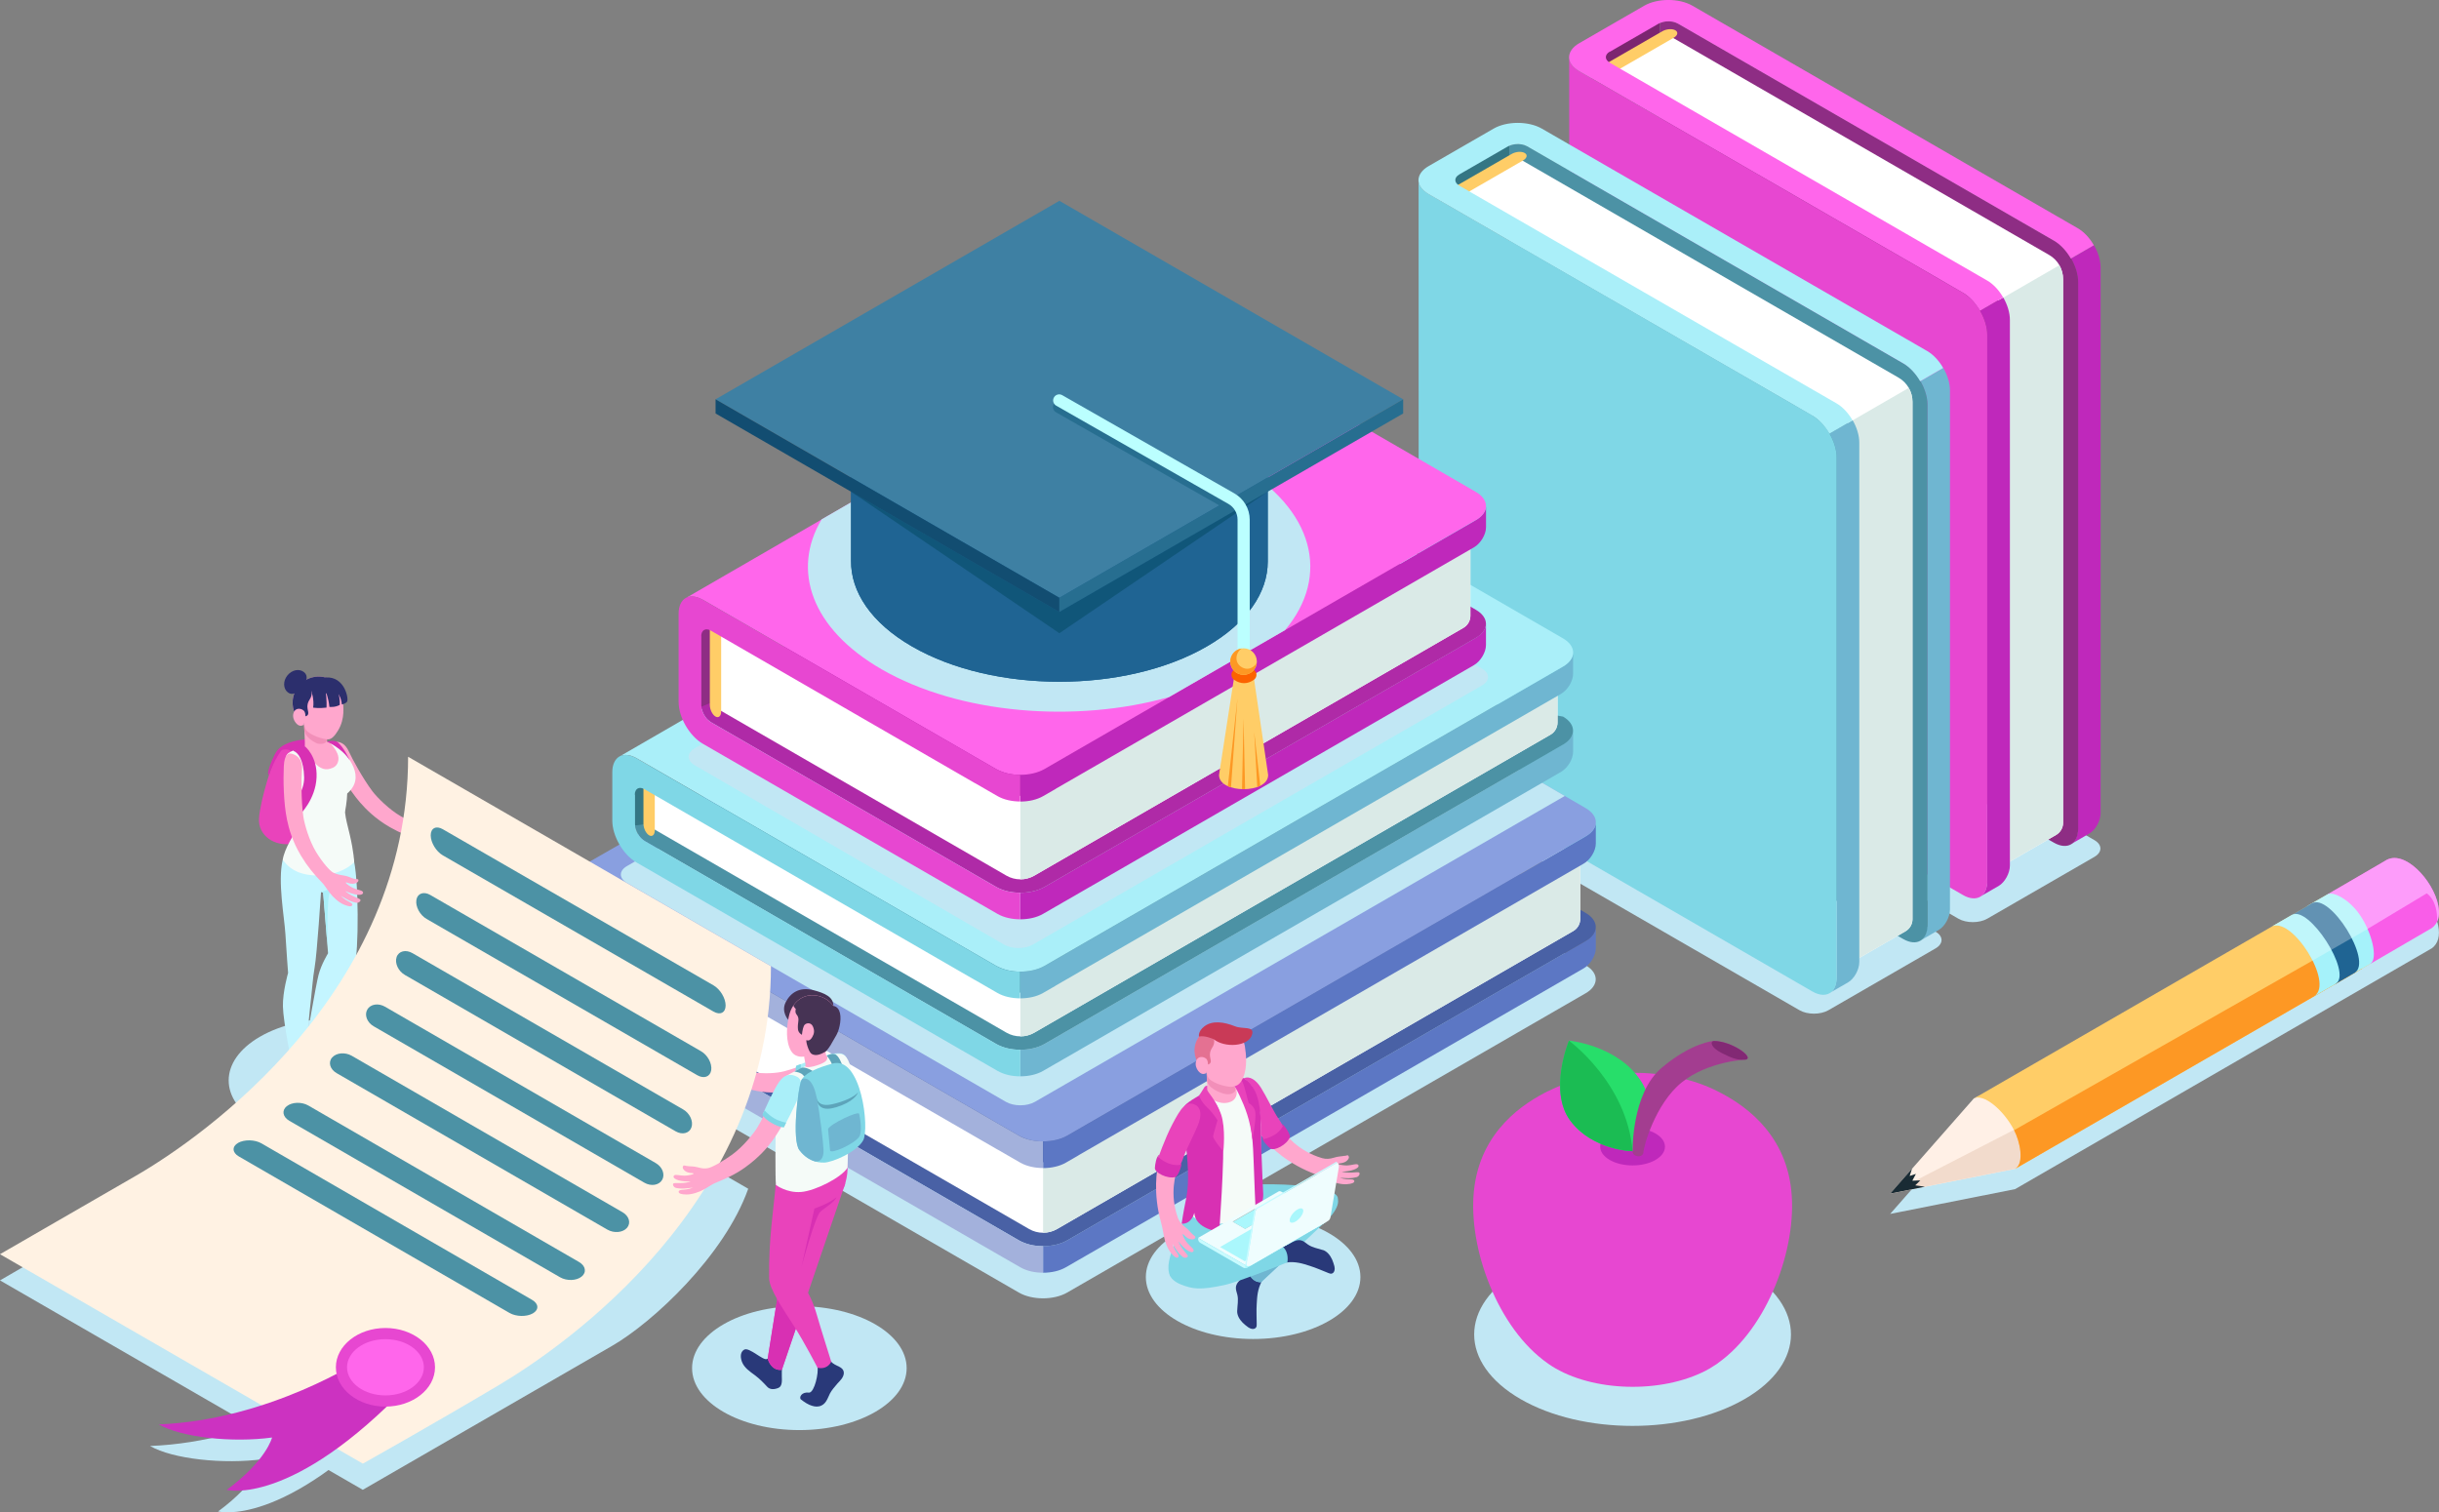 <?xml version="1.0" encoding="UTF-8"?><svg xmlns="http://www.w3.org/2000/svg" viewBox="0 0 436.93 270.95"><rect x="0" y="0" width="436.93" height="270.95" fill="#808080" stroke="none"/><defs><style>.cls-1{fill:#f95de8;}.cls-2{fill:#f28fb9;}.cls-3{fill:#f5fbf8;}.cls-4{fill:#fd9cfa;}.cls-5{fill:#e943bb;}.cls-6,.cls-7{fill:#fff;}.cls-8{fill:#fff0e6;}.cls-9{fill:#fff2e3;}.cls-10{fill:#f2dbcc;}.cls-11{fill:#fd9824;}.cls-12{fill:#ffa7cd;}.cls-13{fill:#ffcd67;}.cls-14{fill:#fc6200;}.cls-15{fill:#e47192;}.cls-16{fill:#effdfe;}.cls-17{fill:#e747d1;}.cls-18{fill:#ff66eb;}.cls-19{fill:#822974;}.cls-20{fill:#8e2d84;}.cls-21,.cls-22{fill:#c1e7f4;}.cls-23{fill:#aaeff9;}.cls-24{fill:#bff;}.cls-25{fill:#aaf7fc;}.cls-26{fill:#aeb7b4;}.cls-27{fill:#a3b1dc;}.cls-28{fill:#a5f2fa;}.cls-29{fill:#bf28bb;}.cls-30{fill:#c8fbff;}.cls-31{fill:#cc32c1;}.cls-32{fill:#daeae7;}.cls-33{fill:#c93a57;}.cls-34{fill:#af2aa7;}.cls-35{fill:#c4f5ff;}.cls-36{fill:#d830b3;}.cls-37{fill:#124d71;}.cls-38{fill:#1f6493;}.cls-39{fill:#1bbc53;}.cls-40{fill:#364b87;}.cls-41{fill:#192b34;}.cls-42{fill:#3e80a3;}.cls-43{fill:#6fb6d1;}.cls-44{fill:#a33d90;}.cls-45{fill:#899fe0;}.cls-46{fill:#463354;}.cls-47{fill:#7fd7e6;}.cls-48{fill:#27de6a;}.cls-49{fill:#293979;}.cls-50{fill:#2c2f6d;}.cls-51{fill:#347684;}.cls-52{fill:#5c77c4;}.cls-53{fill:#276e90;}.cls-54{fill:#5da4ba;}.cls-55{fill:#4961a5;}.cls-56{fill:#4c92a5;}.cls-57{fill:#7c2570;}.cls-22{mix-blend-mode:multiply;}.cls-58{isolation:isolate;}.cls-7{mix-blend-mode:hard-light;opacity:.3;}.cls-59{fill:#034960;opacity:.5;}</style></defs><g class="cls-58"><g id="Layer_2"><g id="Layer_1-2"><g><g><path class="cls-21" d="m327.56,180.99l19.18-11.07c1.43-.83,1.43-2.17,0-3l-88.23-50.94c-1.43-.83-3.76-.83-5.2,0l-19.18,11.07c-1.43.83-1.43,2.17,0,3l88.23,50.94c1.43.83,3.76.83,5.2,0Z"/><path class="cls-21" d="m356.02,164.59l19.18-11.07c1.43-.83,1.43-2.17,0-3l-88.23-50.94c-1.43-.83-3.76-.83-5.2,0l-19.18,11.07c-1.43.83-1.43,2.17,0,3l88.23,50.94c1.43.83,3.76.83,5.2,0Z"/><path class="cls-21" d="m101.82,184.99l80.7,46.59c2.39,1.38,6.27,1.38,8.66,0l92.89-53.63c2.39-1.38,2.39-3.62,0-5l-80.71-46.6c-2.39-1.38-6.27-1.38-8.66,0l-92.89,53.63c-2.39,1.38-2.39,3.62,0,5Z"/><g><polygon class="cls-57" points="297.34 2.34 297.39 21.13 285.16 14.07 285.16 9.37 297.34 2.34"/><path class="cls-29" d="m372.25,148.04V54.97s.01-4.39.01-4.39c0-1.38-.48-2.91-1.26-4.27l4.12-2.38c.74,1.27,1.19,2.71,1.19,4.01,0,.64,0,1.26,0,1.82v.8c0,.37,0,.7,0,.99,0,.15,0,.28,0,.39,0,.13,0,.22,0,.31,0,.12,0,.21,0,.27,0,.06,0,.09,0,.09v93.07c0,1.38-.91,3.03-2.04,3.67-.49.28-3.3,1.91-3.3,1.91,1.25-.72,1.27-2.45,1.27-3.23Z"/><path class="cls-20" d="m367.92,43.09l-3.79-2.19h0s-63.52-36.68-63.52-36.68c-.1-.05-.21-.1-.31-.14-.11-.05-.23-.08-.36-.13l-.23-.06c-.12-.02-.23-.04-.35-.05-.15-.03-.31-.03-.47-.03-.16,0-.32.01-.47.03-.16,0-.31.04-.45.08-.13.03-.26.07-.37.11-.03,0-.06.01-.09.04-.05,0-.1.03-.14.05h0s.05,12.32.05,12.32v4.69s.33,84.74.33,84.74c0,2.75,1.96,6.11,4.36,7.48l53.93,30.82,11.91,6.81c2.39,1.37,4.34.24,4.34-2.52V54.96s0-4.38,0-4.38c0-1.38-.48-2.92-1.26-4.27-.81-1.4-1.83-2.48-3.07-3.22Z"/><path class="cls-6" d="m298.75,6.23l68.34,39.45c1.55.89,2.5,2.54,2.5,4.33v97.41c0,.89-.48,1.72-1.25,2.17l-10.46,6.04.15-101.82-70.84-40.91,11.56-6.66Z"/><path class="cls-32" d="m369.59,50.01v97.41c0,.89-.48,1.72-1.25,2.17l-10.46,6.04.15-101.82,10.89-6.29c.43.75.67,1.61.67,2.5Z"/><path class="cls-13" d="m288.23,11.12l9.59-5.53c.72-.41,1.75-.49,2.31-.16s.43.92-.29,1.33l-9.58,5.53c-.72.41-1.75.49-2.32.16-.56-.32-.44-.92.28-1.34Z"/><path class="cls-29" d="m360.06,59.94c0,.87,0,1.53,0,1.86v.18s0,51.57,0,51.57v41.52c0,1.38-.91,3.02-2.03,3.67-.53.3-3.3,1.9-3.3,1.9,1.3-.75,1.27-2.5,1.27-3.23v-46.22s0-46.85,0-46.85c0,0,0-4.37,0-4.37,0-1.4-.48-2.92-1.27-4.28l4.14-2.39c.74,1.27,1.19,2.71,1.19,4.01,0,.64,0,1.26,0,1.82v.8Z"/><path class="cls-17" d="m356,157.85v-13.67s0-79.83,0-79.83v-4.38c0-1.38-.49-2.91-1.27-4.26-.81-1.44-1.86-2.48-3.07-3.24l-3.78-2.18h0s-50.48-29.15-50.48-29.15l-11.97-6.91-2.53-1.46c-.34-.21-.63-.42-.88-.65-.13-.12-.24-.23-.34-.36-.11-.12-.19-.26-.27-.39-.05-.09-.09-.18-.13-.27-.04-.09-.07-.18-.09-.27-.03-.07-.04-.13-.04-.19-.02-.06-.03-.12-.03-.19-.02-.07-.02-.16-.01-.25l.02,104.45c0,2.76,1.96,6.11,4.36,7.48l66.19,38.24c2.39,1.37,4.33.25,4.34-2.52Z"/><path class="cls-18" d="m288.42,9.26l8.72-5.03c.06-.03.12-.07.2-.09.04-.03.09-.05.15-.06.03-.03.06-.03.09-.04.11-.04.24-.08.37-.11.14-.04.3-.07.45-.08.15-.02.31-.03.47-.03.16,0,.31,0,.47.03.12.01.23.03.35.05l.23.06c.13.03.25.07.36.13.11.04.22.09.31.14l63.52,36.67h0s3.8,2.19,3.8,2.19c1.2.69,2.28,1.87,3.07,3.23l4.12-2.38c-.73-1.28-1.75-2.39-2.87-3.04-.56-.32-1.09-.63-1.58-.91l-.69-.4c-.32-.19-.61-.35-.85-.5-.13-.07-.24-.14-.34-.19-.11-.07-.19-.11-.27-.15-.1-.06-.18-.11-.23-.14-.05-.03-.08-.04-.08-.04L303.2,1.03c-2.39-1.38-6.27-1.38-8.66,0l-11.65,6.72c-1.16.67-1.75,1.54-1.8,2.42h0s0,.17,0,.17c0,.03,0,.05.01.08,0,.07,0,.13.03.19,0,.07.02.13.04.19.02.09.05.18.09.27.04.09.08.18.13.27.07.13.16.26.27.39.1.13.21.24.34.36.25.23.54.44.88.65l2.53,1.46,11.97,6.91,50.48,29.14h0s3.78,2.19,3.78,2.19h.01c1.2.7,2.27,1.88,3.06,3.24l4.14-2.39c-.73-1.28-1.75-2.39-2.88-3.04-.56-.32-1.09-.63-1.58-.91l-.69-.4c-.75-.44-1.32-.77-1.61-.93l-.16-.09s-.02-.01-.02-.01l-54.55-31.49-8.97-5.18c-.95-.55-.95-1.45,0-2Z"/></g><g><polygon class="cls-51" points="270.36 24.32 270.41 43.12 258.18 36.05 258.18 31.36 270.36 24.32"/><path class="cls-43" d="m345.26,165.32v-88.36s.01-4.39.01-4.39c0-1.38-.48-2.91-1.26-4.27l4.12-2.38c.74,1.27,1.19,2.71,1.19,4.01,0,.65,0,1.26,0,1.82v.8c0,.37,0,.7,0,.99,0,.15,0,.28,0,.39,0,.13,0,.22,0,.31,0,.12,0,.21,0,.27,0,.06,0,.09,0,.09v88.36c0,1.38-.91,3.03-2.04,3.67-.49.28-3.3,1.91-3.3,1.91,1.25-.72,1.27-2.45,1.27-3.23Z"/><path class="cls-56" d="m340.94,65.07l-3.79-2.19h0s-63.52-36.68-63.52-36.68c-.1-.05-.21-.1-.31-.14-.11-.05-.23-.08-.36-.13l-.23-.06c-.12-.02-.23-.04-.35-.05-.15-.03-.31-.03-.47-.03-.16,0-.32.01-.47.03-.16,0-.31.04-.45.08-.13.03-.26.07-.37.11-.03,0-.06.01-.09.04-.05,0-.1.03-.14.05h0s.05,12.32.05,12.32v4.69s.33,80.03.33,80.03c0,2.75,1.96,6.11,4.36,7.48l53.93,30.82,11.91,6.81c2.39,1.37,4.34.24,4.34-2.52v-88.79s0-4.38,0-4.38c0-1.38-.48-2.92-1.26-4.27-.81-1.4-1.83-2.48-3.07-3.22Z"/><path class="cls-6" d="m271.77,28.21l68.34,39.45c1.55.89,2.5,2.54,2.5,4.33v92.69c0,.89-.48,1.72-1.25,2.17l-10.46,6.04.15-97.11-70.84-40.91,11.56-6.66Z"/><path class="cls-32" d="m342.61,72v92.69c0,.89-.48,1.72-1.25,2.17l-10.46,6.04.15-97.11,10.89-6.29c.43.75.67,1.61.67,2.5Z"/><path class="cls-13" d="m261.24,33.1l9.59-5.53c.72-.41,1.75-.49,2.31-.16.56.32.43.92-.29,1.33l-9.58,5.53c-.72.41-1.75.49-2.32.16-.56-.32-.44-.92.28-1.34Z"/><path class="cls-43" d="m333.08,81.93c0,.87,0,1.53,0,1.86v.18s0,46.86,0,46.86v41.52c0,1.38-.91,3.02-2.03,3.67-.53.3-3.3,1.9-3.3,1.9,1.3-.75,1.27-2.5,1.27-3.23v-46.22s0-42.14,0-42.14c0,0,0-4.37,0-4.37,0-1.4-.48-2.92-1.27-4.28l4.14-2.39c.74,1.27,1.19,2.71,1.19,4.01,0,.65,0,1.26,0,1.82v.8Z"/><path class="cls-47" d="m329.02,175.13v-13.67s0-75.12,0-75.12v-4.38c0-1.38-.49-2.91-1.27-4.26-.81-1.44-1.86-2.48-3.07-3.24l-3.78-2.18h0s-50.48-29.15-50.48-29.15l-11.97-6.91-2.53-1.46c-.34-.21-.63-.42-.88-.65-.13-.12-.24-.23-.34-.36-.11-.12-.19-.26-.27-.39-.05-.09-.09-.18-.13-.27-.04-.09-.07-.18-.09-.27-.03-.07-.04-.13-.04-.19-.02-.06-.03-.12-.03-.19-.02-.07-.02-.16-.01-.25l.02,99.74c0,2.76,1.96,6.11,4.36,7.48l66.19,38.24c2.39,1.37,4.33.25,4.34-2.52Z"/><path class="cls-23" d="m261.43,31.25l8.72-5.03c.06-.03.12-.07.2-.09.04-.03.09-.05.15-.06.03-.03.06-.03.09-.04.11-.04.24-.08.37-.11.14-.04.3-.07.45-.08.15-.02.31-.03.47-.03.16,0,.31,0,.47.03.12.01.23.03.35.05l.23.06c.13.03.25.07.36.13.11.04.22.09.31.14l63.52,36.67h0s3.8,2.19,3.8,2.19c1.2.69,2.28,1.87,3.07,3.23l4.12-2.38c-.73-1.28-1.75-2.39-2.87-3.04-.56-.32-1.09-.63-1.58-.91l-.69-.4c-.32-.19-.61-.35-.85-.5-.13-.07-.24-.14-.34-.19-.11-.07-.19-.11-.27-.15-.1-.06-.18-.11-.23-.14-.05-.03-.08-.04-.08-.04l-64.98-37.51c-2.39-1.38-6.27-1.38-8.66,0l-11.65,6.72c-1.16.67-1.75,1.54-1.8,2.42h0s0,.17,0,.17c0,.03,0,.05.01.08,0,.07,0,.13.03.19,0,.07.02.13.04.19.02.09.05.18.09.27.04.09.08.18.13.27.08.13.16.26.27.39.1.13.21.24.34.36.25.23.54.44.88.65l2.53,1.46,11.97,6.91,50.48,29.14h0s3.78,2.19,3.78,2.19h.01c1.2.7,2.27,1.88,3.06,3.24l4.14-2.39c-.73-1.28-1.75-2.39-2.87-3.04-.56-.32-1.09-.63-1.58-.91l-.69-.4c-.75-.44-1.32-.77-1.61-.93l-.16-.09s-.02-.01-.02-.01l-54.55-31.49-8.97-5.18c-.95-.55-.95-1.45,0-2Z"/></g><g><polygon class="cls-40" points="101.55 175.45 117.85 166.1 105.62 159.03 101.55 161.38 101.55 175.45"/><path class="cls-52" d="m283.71,168.8l-88.72,51.23s-3.8,2.2-3.8,2.2c-1.2.69-2.76,1.04-4.33,1.04v4.76c1.47,0,2.94-.32,4.07-.97.56-.32,1.09-.63,1.58-.91l.69-.4c.32-.18.61-.35.86-.49.13-.08.24-.14.34-.2.11-.06.19-.11.27-.16.1-.06.18-.1.24-.13.05-.03.08-.05.08-.05l88.72-51.23c1.2-.69,2.17-2.3,2.17-3.6v-3.81c0,1.45-1.49,2.32-2.16,2.71Z"/><path class="cls-55" d="m186.86,223.27c1.56,0,3.13-.35,4.33-1.04l3.79-2.19,89.1-51.44c2.39-1.38,2.39-3.63.01-5.02l-11.85-6.91-64.06-37.32c-2.39-1.39-6.27-1.4-8.66-.03l-81.67,46.78-4.07,2.34-10.68,6.11h-.01c.01.06.01.11.03.16,0,.04,0,.07.01.1.02.12.05.25.09.38.04.14.09.29.16.43.06.14.13.28.21.42.08.14.16.27.26.39.07.1.14.19.22.28l.17.17c.1.09.19.18.29.25.09.07.19.14.28.2l73.92,42.7h0l3.79,2.19c1.27.71,2.71,1.05,4.33,1.05Z"/><path class="cls-6" d="m105.62,174.72l78.74,45.48c1.55.89,3.45.89,5,0l92.48-53.39c.77-.45,1.25-1.27,1.25-2.17v-12.07l-96.23,55.73-81.25-46.92v13.34Z"/><path class="cls-32" d="m189.36,220.2l92.48-53.39c.77-.45,1.25-1.27,1.25-2.17v-12.07l-96.23,55.73v12.57c.86,0,1.73-.22,2.5-.67Z"/><path class="cls-13" d="m104.59,163.16v11.07c0,.83.46,1.76,1.02,2.08.56.32,1.01-.09,1.01-.92v-11.07c0-.83-.46-1.76-1.02-2.09-.56-.32-1.02.08-1.02.91Z"/><path class="cls-52" d="m193.2,206.99c.76-.43,1.33-.76,1.61-.93l.16-.09s52.78-30.48,52.78-30.48l35.96-20.76c1.2-.69,2.17-2.3,2.17-3.59,0-.61,0-3.81,0-3.81,0,1.5-1.53,2.35-2.16,2.72l-40.03,23.11-48.69,28.12s-3.79,2.18-3.79,2.18c-1.21.7-2.77,1.04-4.34,1.04v4.78c1.47,0,2.94-.32,4.07-.97.56-.32,1.09-.63,1.58-.91l.69-.4Z"/><path class="cls-45" d="m284.08,149.83l-11.84,6.84-77.26,44.6-3.79,2.19c-1.2.69-2.77,1.03-4.33,1.03-1.66.02-3.08-.37-4.34-1.04l-3.78-2.18h0l-60.88-35.17-11.97-6.91-2.53-1.46c-.35-.19-.68-.34-1-.44-.17-.05-.32-.09-.48-.11-.16-.03-.32-.04-.47-.04-.1,0-.2,0-.3.02-.1,0-.19.03-.28.06-.07.01-.13.03-.19.06-.06,0-.12.03-.18.07-.07.02-.15.06-.22.11l99.29-56.91c2.39-1.38,6.27-1.36,8.66.03l75.91,44.23c2.38,1.39,2.38,3.63-.01,5.02Z"/><path class="cls-22" d="m208.18,100.58c-.22-.13-.47-.23-.71-.34l-95.17,54.94c-1.43.83-1.44,2.17,0,3l67.9,39.23c1.43.83,3.76.83,5.2,0l94.92-54.8-72.13-42.03Z"/><path class="cls-27" d="m103.08,164.26v10.07c0,.07,0,.14.02.22-.01.05,0,.1.02.16,0,.04,0,.07.01.1.02.12.05.25.09.38.04.14.09.29.16.43.06.14.13.28.21.42.08.14.16.27.26.39.07.1.14.19.22.28l.17.17c.09.1.19.18.29.25.09.07.19.14.28.2l73.92,42.7h0s3.8,2.2,3.8,2.2c1.2.69,2.76,1.04,4.33,1.04v4.76c-1.47,0-2.94-.32-4.07-.97-.56-.32-1.09-.63-1.58-.91l-.69-.4c-.32-.18-.61-.35-.86-.49-.13-.08-.24-.14-.34-.2-.11-.06-.19-.11-.27-.16-.1-.06-.18-.1-.24-.13-.05-.03-.08-.05-.08-.05l-75.38-43.54c-2.39-1.38-4.33-4.74-4.33-7.5v-13.45c0-1.34.46-2.29,1.2-2.77h.01l.14-.08s.05-.02.08-.03c.06-.03.12-.06.18-.07.06-.03.12-.05.19-.06.09-.03.18-.05.28-.06.1-.01.2-.02.3-.02.15,0,.31,0,.47.04.16.02.31.06.48.11.32.1.65.25,1,.44l2.53,1.46,11.97,6.91,60.88,35.17h0l3.78,2.18h0c1.2.7,2.76,1.04,4.33,1.04v4.78c-1.47,0-2.94-.32-4.07-.97-.56-.32-1.09-.63-1.58-.91l-.69-.4c-.76-.43-1.33-.76-1.61-.93l-.16-.09s-.02,0-.02,0l-64.95-37.52-8.97-5.18c-.95-.55-1.73-.1-1.73,1Z"/></g><g><polygon class="cls-51" points="112.23 148.79 128.53 144.22 116.29 137.16 112.23 139.5 112.23 148.79"/><path class="cls-43" d="m279.64,133.61l-88.72,51.23s-3.8,2.2-3.8,2.2c-1.2.69-2.76,1.04-4.33,1.04v4.76c1.47,0,2.94-.32,4.07-.97.56-.32,1.09-.63,1.58-.91l.69-.4c.32-.18.61-.35.86-.49.13-.08.24-.14.34-.2.11-.06.19-.11.27-.16.1-.06.18-.1.24-.13.05-.03.08-.05.08-.05l88.72-51.23c1.2-.69,2.17-2.3,2.17-3.6v-3.81c0,1.45-1.49,2.32-2.16,2.71Z"/><path class="cls-56" d="m182.79,188.08c1.56,0,3.13-.35,4.33-1.04l3.79-2.19,89.1-51.44c2.39-1.38,2.39-3.63,0-5.02l-11.85-2.13-50.05-28.88c-2.39-1.39-6.27-1.4-8.66-.03l-80.93,46.87-4.07,2.34-10.68,1.33h0c0,.06,0,.11.03.16,0,.04,0,.07,0,.1.02.12.05.25.09.38.04.14.09.29.16.43.06.14.13.28.21.42.08.14.16.27.26.39.07.1.14.19.22.28l.17.17c.1.09.19.18.29.25.09.07.19.14.28.2l59.17,34.17h0l3.79,2.19c1.27.71,2.71,1.05,4.33,1.05Z"/><path class="cls-6" d="m116.3,148.06l63.99,36.95c1.55.89,3.45.89,5,0l92.48-53.39c.77-.45,1.25-1.27,1.25-2.17v-7.29l-96.23,55.73-66.5-38.39v8.56Z"/><path class="cls-32" d="m185.29,185.02l92.48-53.39c.77-.45,1.25-1.27,1.25-2.17v-7.29l-96.23,55.73v7.79c.86,0,1.73-.22,2.5-.67Z"/><path class="cls-13" d="m115.27,141.29v6.29c0,.83.46,1.76,1.02,2.08s1.01-.09,1.01-.92v-6.28c0-.83-.46-1.76-1.02-2.09s-1.02.08-1.02.91Z"/><path class="cls-43" d="m189.13,176.58c.76-.43,1.33-.76,1.61-.93l.16-.09s52.78-30.48,52.78-30.48l35.96-20.76c1.2-.69,2.17-2.3,2.17-3.59,0-.61,0-3.81,0-3.81,0,1.5-1.53,2.35-2.16,2.72l-40.03,23.11-48.69,28.12s-3.79,2.18-3.79,2.18c-1.21.7-2.77,1.04-4.34,1.04v4.78c1.47,0,2.94-.32,4.07-.97.56-.32,1.09-.63,1.58-.91l.69-.4Z"/><path class="cls-23" d="m280.01,119.42l-11.84,6.84-77.26,44.6-3.79,2.19c-1.2.69-2.77,1.03-4.33,1.03-1.66.02-3.08-.37-4.34-1.04l-3.78-2.18h0l-46.13-26.65-11.97-6.91-2.53-1.46c-.35-.19-.68-.34-1-.44-.17-.05-.32-.09-.48-.11-.16-.03-.32-.04-.47-.04-.1,0-.2.01-.3.02-.1,0-.19.03-.28.06-.07,0-.13.03-.19.06-.06,0-.12.03-.18.07-.07.02-.15.06-.22.11l98.55-57c2.39-1.38,6.27-1.36,8.66.03l61.9,35.79c2.38,1.39,2.38,3.63,0,5.02Z"/><path class="cls-22" d="m124.44,137.1l55.41,32.13c1.43.83,3.76.83,5.19,0l80.46-46.43c1.43-.83,1.43-2.17,0-3l-55.73-31.97c-1.44-.82-3.76-.82-5.2,0l-80.13,46.25c-1.43.83-1.43,2.18,0,3.01Z"/><path class="cls-47" d="m113.76,142.38v5.29c0,.07,0,.14.02.22,0,.05,0,.1.02.16,0,.04,0,.07,0,.1.02.12.05.25.09.38.04.14.09.29.16.43.06.14.13.28.21.42.08.14.16.27.26.39.07.1.14.19.22.28l.17.17c.09.1.19.18.29.25.09.07.19.14.28.2l59.17,34.17h0s3.8,2.2,3.8,2.2c1.2.69,2.76,1.04,4.33,1.04v4.76c-1.47.01-2.94-.32-4.07-.97-.56-.32-1.09-.63-1.58-.91l-.69-.4c-.32-.18-.61-.35-.86-.49-.13-.08-.24-.14-.34-.2-.11-.06-.19-.11-.27-.16-.1-.06-.18-.1-.24-.13-.05-.03-.08-.05-.08-.05l-60.63-35.01c-2.39-1.38-4.33-4.74-4.33-7.5v-8.67c0-1.34.46-2.29,1.2-2.77h0l.14-.08s.05-.02.08-.03c.06-.03.12-.06.18-.07.06-.03.12-.05.19-.06.09-.03.18-.05.28-.06.1-.01.2-.02.3-.02.15,0,.31.01.47.04.16.02.31.06.48.11.32.1.65.25,1,.44l2.53,1.46,11.97,6.91,46.13,26.65h0l3.78,2.18h0c1.2.7,2.76,1.04,4.33,1.04v4.78c-1.47,0-2.94-.32-4.07-.97-.56-.32-1.09-.63-1.58-.91l-.69-.4c-.76-.43-1.33-.76-1.61-.93l-.16-.09s-.02,0-.02,0l-50.2-28.99-8.97-5.18c-.95-.55-1.73-.1-1.73,1Z"/></g><g><polygon class="cls-20" points="124.11 127.52 140.41 120.51 128.18 108.75 124.11 111.1 124.11 127.52"/><path class="cls-29" d="m264.03,114.48l-73.12,42.23s-3.8,2.2-3.8,2.2c-1.2.69-2.76,1.04-4.33,1.04v4.76c1.47,0,2.94-.32,4.07-.97.56-.32,1.09-.63,1.58-.91l.69-.4c.32-.18.61-.35.86-.49.13-.08.24-.14.34-.2.11-.06.19-.11.27-.16.1-.06.18-.1.24-.13.05-.03.08-.05.08-.05l73.12-42.22c1.2-.69,2.17-2.3,2.17-3.6v-3.81c0,1.45-1.49,2.32-2.17,2.71Z"/><path class="cls-34" d="m182.79,159.95c1.56,0,3.13-.35,4.33-1.04l3.79-2.19,73.5-42.44c2.39-1.38,2.39-3.63,0-5.02l-9.81-5.75-40.2-25.53c-2.39-1.39-6.27-1.4-8.66-.03l-65.33,37.86v4.69l-14.75,6.11h-.01c.01.06.01.11.03.16,0,.04,0,.07,0,.1.02.12.05.25.09.38.04.14.09.29.16.43.06.14.13.28.21.42.08.14.16.27.26.39.07.1.14.19.22.28l.17.17c.1.09.19.18.29.25.09.07.19.14.28.2l47.28,27.31h0l3.79,2.19c1.27.71,2.71,1.05,4.33,1.05Z"/><path class="cls-6" d="m128.19,126.79l52.1,30.09c1.55.89,3.45.89,5,0l76.87-44.39c.77-.45,1.25-1.27,1.25-2.17v-14.42l-80.62,46.73-54.61-31.53v15.69Z"/><path class="cls-32" d="m185.29,156.88l76.87-44.39c.77-.45,1.25-1.27,1.25-2.17v-14.42l-80.62,46.73v14.92c.86,0,1.73-.22,2.5-.67Z"/><path class="cls-13" d="m127.16,112.88v13.42c0,.83.46,1.76,1.02,2.08s1.01-.09,1.01-.92v-13.41c0-.83-.46-1.76-1.02-2.09-.56-.32-1.02.08-1.02.91Z"/><path class="cls-29" d="m189.13,141.32c.76-.43,1.33-.76,1.61-.93l.16-.09s48.73-28.13,48.73-28.13l24.41-14.1c1.2-.69,2.17-2.3,2.17-3.59,0-.61,0-3.81,0-3.81,0,1.5-1.53,2.35-2.16,2.72l-28.48,16.45-44.64,25.77s-3.79,2.18-3.79,2.18c-1.21.7-2.77,1.04-4.34,1.04v4.78c1.47,0,2.94-.32,4.07-.97.56-.32,1.09-.63,1.58-.91l.69-.4Z"/><path class="cls-18" d="m264.4,93.16l-11.84,6.84-61.66,35.6-3.79,2.19c-1.2.69-2.77,1.03-4.33,1.03-1.66.02-3.08-.37-4.34-1.04l-3.78-2.18h0l-34.24-19.78-11.97-6.91-2.53-1.46c-.35-.19-.68-.34-1-.44-.17-.05-.32-.09-.48-.11-.16-.03-.32-.04-.47-.04-.1,0-.2,0-.3.02-.1,0-.19.03-.28.06-.07.01-.13.03-.19.06-.06.01-.12.03-.18.07-.07.02-.15.06-.22.11l82.95-47.99c2.39-1.38,6.27-1.36,8.66.03l50.01,28.93c2.38,1.39,2.38,3.63,0,5.02Z"/><path class="cls-22" d="m221.57,83.16c-12.6-7.28-30.82-9.33-46.6-6.18l-27.78,16.07c-5.43,9.1-1.85,19.59,10.72,26.85,13.94,8.05,34.74,9.71,51.52,4.99l20.77-11.99c8.17-9.69,5.29-21.7-8.64-29.74Z"/><path class="cls-17" d="m125.64,113.98v12.42c0,.07,0,.14.02.22-.01.05,0,.1.02.16,0,.04,0,.07,0,.1.02.12.05.25.09.38.04.14.09.29.16.43.06.14.13.28.21.42.08.14.16.27.26.39.07.1.14.19.22.28l.17.17c.09.1.19.18.29.25.09.07.19.14.28.2l47.28,27.31h0s3.8,2.2,3.8,2.2c1.2.69,2.76,1.04,4.33,1.04v4.76c-1.47,0-2.94-.32-4.07-.97-.56-.32-1.09-.63-1.58-.91l-.69-.4c-.32-.18-.61-.35-.86-.49-.13-.08-.24-.14-.34-.2-.11-.06-.19-.11-.27-.16-.1-.06-.18-.1-.24-.13-.05-.03-.08-.05-.08-.05l-48.74-28.15c-2.39-1.38-4.33-4.74-4.33-7.5v-15.8c0-1.34.46-2.29,1.2-2.77h.01l.14-.08s.05-.02.08-.03c.06-.03.12-.06.18-.07.06-.03.12-.05.19-.06.09-.03.18-.05.28-.06.1-.01.2-.02.3-.02.15,0,.31,0,.47.04.16.02.31.06.48.11.32.1.65.25,1,.44l2.53,1.46,11.97,6.91,34.24,19.78h0l3.78,2.18h.01c1.2.7,2.76,1.04,4.33,1.04v4.78c-1.47,0-2.94-.32-4.07-.97-.56-.32-1.09-.63-1.58-.91l-.69-.4c-.76-.43-1.33-.76-1.61-.93l-.16-.09s-.02,0-.02,0l-38.31-22.13-8.97-5.18c-.95-.55-1.73-.1-1.73,1Z"/></g><g><g><path class="cls-38" d="m227.11,100.57v-28.84h0c.09-5.58-3.55-11.18-10.93-15.43-14.58-8.42-38.21-8.42-52.79,0-7.37,4.26-11.01,9.85-10.93,15.43h0v28.73c-.06,5.56,3.58,11.13,10.93,15.37,14.58,8.42,38.21,8.42,52.79,0,7.27-4.2,10.92-9.7,10.93-15.2h0v-.06Z"/><path class="cls-38" d="m227.11,100.57v-28.84h0c.09-5.58-3.55-11.18-10.93-15.43-14.58-8.42-38.21-8.42-52.79,0-7.37,4.26-11.01,9.85-10.93,15.43h0v28.73c-.06,5.56,3.58,11.13,10.93,15.37,14.58,8.42,38.21,8.42,52.79,0,7.27-4.2,10.92-9.7,10.93-15.2h0v-.06Z"/></g><polygon class="cls-42" points="189.78 35.98 128.19 71.54 189.78 107.1 251.37 71.54 189.78 35.98"/><path class="cls-53" d="m220.6,89.3l-30.34-17.31c-.52-.3-1.18-.12-1.48.4-.3.52-.12,1.18.4,1.48l29.24,16.68,2.17-1.25Z"/><polygon class="cls-37" points="128.19 71.54 128.19 74.08 189.78 109.64 189.78 107.1 128.19 71.54"/><polygon class="cls-53" points="251.37 71.54 251.37 74.08 189.78 109.64 189.78 107.1 251.37 71.54"/><polygon class="cls-59" points="152.39 88.05 189.78 113.45 227.08 88.11 189.78 109.64 152.39 88.05"/><g><g><path class="cls-13" d="m224.53,120.91c-.71.53-2.56.57-3.38,0l-2.77,17.94c0,3.39,8.8,3.39,8.8,0l-2.64-17.94Z"/><path class="cls-11" d="m224.68,131.15l.55,9.85c.19-.07.37-.14.54-.23l-1.09-9.62Z"/><path class="cls-11" d="m220.52,141.06l1.17-15.99-1.73,15.78c.18.08.37.15.56.21Z"/><path class="cls-11" d="m222.5,141.38c.18,0,.37,0,.55,0l-.28-12.7-.27,12.7Z"/></g><path class="cls-14" d="m222.86,122.4c-.6,0-1.21-.2-1.79-.61-.49-.34-.61-1.02-.27-1.51.34-.49,1.02-.62,1.51-.27.47.32.72.25,1.04.02.48-.36,1.16-.26,1.52.22.36.48.26,1.16-.22,1.52-.56.42-1.17.63-1.78.63Z"/><path class="cls-24" d="m222.78,119.61c-.6,0-1.08-.48-1.08-1.08v-25.43c0-1.16-.63-2.24-1.63-2.81l-30.86-17.61c-.52-.3-.7-.96-.4-1.48.3-.52.96-.7,1.48-.4l30.86,17.61c1.68.96,2.73,2.76,2.73,4.7v25.43c0,.6-.48,1.08-1.08,1.08Z"/><path class="cls-13" d="m220.4,118.53c0-1.31,1.06-2.38,2.38-2.38s2.38,1.06,2.38,2.38-1.06,2.38-2.38,2.38-2.38-1.06-2.38-2.38Z"/><path class="cls-11" d="m225.14,118.66c-.13.57-1.3,1.66-2.65.9-1.44-.8-1.16-2.64-.05-3.38-1.16.16-2.05,1.14-2.05,2.34,0,1.31,1.06,2.38,2.38,2.38s2.29-.99,2.36-2.24Z"/></g></g></g><g><path class="cls-21" d="m0,229.4l64.99,37.52s37.42-21.6,44.68-25.8c7.26-4.19,20.12-16.14,24.37-28.14l-64.99-37.52s-12.04,21.07-32.52,32.84C16.06,220.07,0,229.4,0,229.4Z"/><path class="cls-21" d="m63.44,247.34s-16.63,10.96-36.56,11.73c4.06,2.35,13.23,3.32,20.31,2.35,0,0-.99,4.12-8.12,9.38,0,0,11.62,3.13,32.5-18.76l-8.12-4.69Z"/></g><g><path class="cls-21" d="m46.59,185.73c-7.5,4.33-7.5,11.36,0,15.69,7.5,4.33,19.67,4.33,27.18,0,7.5-4.33,7.5-11.36,0-15.69-7.5-4.33-19.67-4.33-27.18,0Z"/><g><path class="cls-5" d="m54.61,132.89c-1.93.1-3.3.55-4.69,1.94-1.02,1.02-3.3,8.61-3.52,11.76-.22,3.15,2.87,5.17,6.02,4.55,2.91-.58,6.45-6.14,6.37-8.58-.07-2.44-4.18-9.68-4.18-9.68Z"/><path class="cls-36" d="m52.21,134.68s-.52-.68-1.74-.3c0,0-1.28,1.54-2.27,4.46,0,0-.31,0-.11-.83s1-2.79,1.52-3.48c.52-.69,1.82-1.75,4.99-2.06,3.17-.32,1.83,1.2,1.83,1.2l-4.22,1.01Z"/><path class="cls-12" d="m80.17,147.14c-.58.17-1.14.09-1.94.39-.7.26-1.17.41-1.87.47-.7.06-2.74-.73-4.53-1.74-2.1-1.2-4.29-3.41-5.11-4.49-1.76-2.34-3.64-5.85-4.22-7.12-.69-1.52-1.65-1.81-2.59-1.75-1.1.08-1.6.7-.58,2.76,1.02,2.06,3.12,5.75,5.18,8.12,1,1.14,2.64,2.86,5.34,4.42,1.89,1.08,3.55,1.73,5.63,2.36.57.17.94.44,1.99.9,1.04.46,2.36.73,3.3.62.95-.11,1.27-.3,1.33-.5.08-.25-.12-.4-.56-.4-.44,0-1.16.08-2.06-.21,0,0,.96.05,1.53.02.58-.02,1.13-.13,1.51-.26.47-.16.67-.86.23-.87-.44,0-.79.1-1.64.12-.78.02-1.35-.12-1.35-.12,0,0,.92-.07,1.68-.28.76-.21,1.03-.45,1.2-.62.17-.17.16-.61-.39-.55-.49.05-1.09.33-2.05.29-.7-.03-1.18-.15-1.09-.25s.5-.05,1.05-.31c.53-.24.9-.8.74-1.08-.16-.28-.19-.08-.77.08Z"/><path class="cls-49" d="m54.95,186.07s-.16.59-.37,1.07c-.21.47-.44,1.28-.42,1.69.03.42.89,1.13,1.51,1.3.62.18,1.5,1,1.8,1.51.42.73,1.72,1.42,2.62,1.45.9.03,1.93-.03,2.2-.36.27-.33.03-.77-1.63-2.37s-2.79-2.59-3.19-3.91l-2.52-.4Z"/><path class="cls-49" d="m52.35,190.99c-.2.51-.57.79-.47,2.12.1,1.33-.01,1.86-.15,2.95s.42,2.58.94,3.27c.52.69,1.94.84,2.39-.39.45-1.23.56-2.28.24-3.52s.1-2.19-.1-3.02c-.21-.83-.5-1.4-.5-1.4h-2.36Z"/><path class="cls-35" d="m50.64,154.07c-.91,3.91.29,10.09.49,13.3.19,3.21.48,6.94.48,6.94,0,0-.98,3.38-.93,5.99.05,2.77,1.67,10.69,1.67,10.69,0,0,1.04.77,2.36,0,0,0,.41-6.86.79-10.03.39-3.32.52-5.73.87-7.67.43-2.42,1.14-13.47,1.14-13.47l.38.11.88,10.87s-1.2,1.92-1.71,3.89c-.51,1.96-2.1,11.4-2.1,11.4,0,0,1.11,1.25,2.52.4,0,0,5.37-12.75,6.05-13.92.72-1.24.83-15.7-.32-19.12l-12.56.64Z"/><path class="cls-23" d="m57.51,159.81s2.61-.78,3.74-1.52c0,0-1.47,1.17-2.11,1.6-.64.43-.47,9.7-.47,9.7l-.78-9.67-.38-.11Z"/><path class="cls-12" d="m54.47,129.77s.2,3.67.14,3.94c-.07.27-1.44.53-1.83.85-.39.32,1.98,4.05,3.2,4.61,1.21.55,4.96-.84,5.23-2.71.25-1.72-1.06-3.06-1.57-3.52-.34-.07-.88,0-1.04-.03l-.1-1.78c-1.64-.53-4.02-1.35-4.02-1.35Z"/><path class="cls-3" d="m53.96,134.07c-1.03.16-2.48.72-2.64,1.28-.19.66-.34,3.75.54,6.11.89,2.37,1.93,3.97,2.44,4.99,0,0,3.91,1.22,7.51-1,0,0,.37-1.92.39-3.28,3.33-2.89.5-6.47-2.3-9.26-.28-.04-.75-.03-1.01-.02,0,0,1.03.91,1.54,2.08.47,1.07.11,2.18-.79,2.58-1.31.58-2.26.23-3.37-.97-.75-.81-1.11-1.86-2.3-2.53Z"/><path class="cls-36" d="m54.61,133.71s2.27,1.74,2.1,5.58c-.18,3.96-2.97,6.64-2.97,6.64l-1-2.21s1.78-1.92,1.74-4.43c-.06-3.09-1.06-4.5-1.96-4.77,0,0,.7-.81,2.1-.8Z"/><path class="cls-2" d="m58.58,132.56l-.08-1.44-1.17-.38-2.86-.97s.03.66.05,1.15c0,0,.12,1.26,2.19,2.24.37.17,1.75.3,1.87-.59Z"/><path class="cls-12" d="m61.35,125.24h0c-.36-2.36-2.06-4.15-4.5-4.01-2.59.14-4.57,2.36-4.43,4.95.08,1.51.89,2.8,2.05,3.6,0,0,.22.85.37,1.03.86,1.01,3.15,1.65,3.9,1.66.65.01,1.22-.6,1.83-1.61,1.28-2.11.97-4.45.77-5.61Z"/><path class="cls-50" d="m60.99,123.34c-1.01-1.53-2.85-2.43-4.86-2.02-1.98.41-3.51,2.13-3.69,4.15-.17,1.81.7,3.38,2.04,4.3-.05-.16-1.28-1.99-.02-2.4.2.23.25.59.26.96,0,0,.63-.06.49-.79-.04-.2-.08-.39-.11-.56-.11-.57.03-1.15.36-1.63.26-.39.49-.93.33-1.53,0,0,1.56.7,3.56.28.84-.18,1.41-.5,1.65-.76Z"/><path class="cls-50" d="m54.44,120.4c.84.67.53,1.71-.27,2.72-.8,1-1.79,1.58-2.62.92-.84-.67-.87-2.02-.07-3.02.8-1,2.12-1.28,2.96-.61Z"/><path class="cls-50" d="m55.78,123.82s.54,1.51.32,2.96c0,0,1.04.17,2.39,0,0,0,.09-1.41-.17-2.96,0,0,.54,1.2.69,2.83,0,0,.99.13,1.85-.35,0,0,.1-1.08-.23-1.94,0,0,.53.71.6,1.85,0,0,.56-.06.93-.47.37-.41-.35-4.61-3.84-4.36l-2.54,2.44Z"/><path class="cls-12" d="m54.47,129.77s-.11.23-.57.26c-.85.04-1.85-1.54-1.16-2.62.43-.67,1.4-.44,1.72-.03l.02,2.4Z"/><path class="cls-3" d="m54.04,145.98c.25.48.29,1-.55,2.22-.84,1.22-2.54,3.85-2.85,5.88.67.71,1.62,2.18,4.53,2.64,4.18.66,7.3-1.17,8.28-2.25,0,0-.05-1.76-.79-4.92-.44-1.91-.69-2.59-.86-4.08-.18-1.49-7.76.52-7.76.52Z"/><path class="cls-36" d="m58.6,132.9s2.56,1.04,4.08,3.34c0,0-1.13-2.52-2.32-3.35,0,0-.69-.36-1.76.01Z"/><path class="cls-12" d="m63.48,157.46c-.59-.14-1.05-.48-1.89-.6-.74-.11-1.22-.21-1.86-.5s-2.05-1.97-3.11-3.72c-1.26-2.07-2.1-5.06-2.29-6.4-.4-2.9-.35-6.88-.23-8.27.14-1.66-.57-2.39-1.41-2.78-.99-.47-1.74-.17-1.85,2.13-.11,2.3-.06,6.55.59,9.61.32,1.49.92,3.79,2.53,6.45,1.12,1.86,2.26,3.23,3.78,4.8.41.43.61.84,1.3,1.75.69.91,1.7,1.78,2.58,2.15.88.36,1.26.35,1.41.21.19-.18.09-.41-.29-.62-.38-.21-1.05-.5-1.7-1.19,0,0,.82.5,1.33.76.51.26,1.05.43,1.45.5.49.09,1.01-.43.63-.65-.38-.22-.74-.29-1.49-.69-.69-.36-1.12-.76-1.12-.76,0,0,.84.38,1.61.57.77.19,1.12.11,1.35.04.23-.07.44-.45-.07-.67-.46-.19-1.12-.24-1.93-.74-.59-.36-.96-.7-.83-.74.13-.04.47.2,1.07.24.58.04,1.17-.26,1.17-.59,0-.33-.13-.17-.71-.3Z"/></g></g><g><path class="cls-21" d="m435.59,169.93l-74.6,43.12-22.38,4.44,3.92-4.46h0s11.06-12.59,11.06-12.59h0s0,0,0,0l53.44-30.84s0,0,.01,0l.48-.27,5.71-3.3s.08-.07.13-.1l3.73-2.12s0,0,.01-.01l7.74-4.52c3.34-2.31,11.09,2.06,11.95,6.6.34,1.69.04,3.2-1.21,4.07Z"/><g><path class="cls-8" d="m353.59,196.81l-14.98,17.05,22.38-4.44c8.72-5.02.26-17.01-7.4-12.61Z"/><path class="cls-10" d="m338.61,213.85l23.29-11.99c3.45,3.31,3.44,5.04-.91,7.55l-22.38,4.44Z"/><polygon class="cls-41" points="338.61 213.85 342.52 209.4 342.11 210.69 343.22 210.32 342.58 211.54 344.01 211.49 343.1 212.37 344.83 212.62 338.61 213.85"/><path class="cls-13" d="m424.85,172.56l-1.67.96-2.01,1.17-60.18,34.73c1.76-1.02.89-4.86-.18-6.93-1.9-3.68-5.53-6.64-7.22-5.67l59.64-34.42,3.85-2.22c-2.42,1.57,5.32,13.93,7.76,12.38Z"/><path class="cls-11" d="m423.18,173.52l-2.01,1.17-60.18,34.73c1.74-1,.83-5.07-.18-6.93l57.43-32.64,4.94,3.68Z"/><path class="cls-1" d="m435.59,166.3l-10.74,6.26c-1.04.66-3.05-1.21-4.82-3.71-2.37-3.34-4.32-7.78-2.94-8.67t.01-.01l10.15-5.91c3.34-2.31,8.68,3.45,9.55,7.98.34,1.69.04,3.2-1.21,4.07Z"/><path class="cls-4" d="m436.59,165.11c.38-.81.42-1.8.2-2.88-.86-4.53-6.21-10.3-9.55-7.98l-10.15,5.91s-.01,0-.01.01c-.8.52-.48,2.22.38,4.21l6.67,2.05,10.6-6.37s2,1.14,1.86,5.04Z"/><path class="cls-28" d="m413.18,162.4l3.73-2.14c1.06-.66,3.94.96,5.71,3.49,2.36,3.35,3.42,8.06,2.01,8.93l-2.76,1.57-.99.57c1.41-.87-.51-5.31-2.87-8.65-1.7-2.42-3.64-4.27-4.72-3.82h-.01s-.07.03-.11.06Z"/><path class="cls-38" d="m414.12,161.87c3.27-2.03,10.99,10.38,7.71,12.42l-3.73,2.16c2.46-1.53-5.25-13.94-7.71-12.41l3.73-2.16Z"/><path class="cls-28" d="m406.84,166.08l3.68-2.13c3.02-1.95,10.95,10.34,7.93,12.29-.03.04-.08.07-.13.1l-3.73,2.12c3.62-2.27-4.14-14.65-7.76-12.38Z"/><path class="cls-7" d="m422.63,163.75c-1.77-2.52-4.65-4.14-5.71-3.49l-3.73,2.14s.07-.04.11-.05h.01s0,0,0,0l-2.76,1.59s-.02,0-.03.02l-3.68,2.13c2.1-1.32,5.59,2.3,7.45,6l9.86-5.65c-.41-.93-.92-1.86-1.51-2.69Z"/></g></g><g><path class="cls-21" d="m272.4,227.5c-11.08,6.4-11.08,16.77,0,23.17,11.08,6.4,29.05,6.4,40.13,0s11.08-16.77,0-23.17c-11.08-6.4-29.05-6.4-40.13,0Z"/><path class="cls-17" d="m307.75,244.22c8.9-6.27,14.24-20.62,13.15-30.93-1.14-10.86-9.2-15.77-13.3-17.82h0c-8.65-4.37-21.61-4.36-30.25.02v-.02c-4.1,2.06-12.16,6.96-13.3,17.82-1.09,10.34,4.27,24.73,13.21,30.97.04.03.08.06.12.09.42.29.84.56,1.27.81,7.64,4.41,20.03,4.41,27.67,0,.07-.04.13-.09.2-.13.33-.2.65-.4.98-.62.09-.06.18-.12.27-.19Z"/><path class="cls-29" d="m288.37,203.08c-2.27,1.31-2.27,3.43,0,4.74,2.27,1.31,5.94,1.31,8.2,0s2.27-3.43,0-4.74-5.94-1.31-8.2,0Z"/><g><path class="cls-48" d="m292.47,206.25s-7.16-.11-11.14-5.45-.25-14.36-.25-14.36c0,0,8.89.84,12.98,7.39,4.01,6.43-1.58,12.41-1.58,12.41Z"/><path class="cls-39" d="m281.32,200.8c3.99,5.34,11.14,5.45,11.14,5.45-.98-12.22-11.39-19.8-11.39-19.8,0,0-3.74,9.02.25,14.36Z"/></g><path class="cls-44" d="m292.47,206.25s-.22-10.34,5.2-14.93c5.42-4.58,9.34-4.82,9.34-4.82,3.19,0,7.26,2.93,5.77,3.33,0,0-6.83.3-11.53,4.11-4.7,3.81-6.85,11.49-6.85,12.62,0,0-.13.7-1.02.59-1.01-.13-.91-.91-.91-.91Z"/><path class="cls-19" d="m307.01,186.51c-.68.11-.54,1.14,1.34,2.11,1.92.99,2.87,1.31,4.12,1.24.2-.02.3-.02.3-.02,1.5-.4-2.57-3.33-5.77-3.33Z"/></g><g><path class="cls-12" d="m127.85,187.24c.35.49.81.82,1.25,1.55.38.64.55.9,1.11,1.32.61.45,2.32,1.63,4.35,1.96,2.39.38,4.59.21,5.9-.13,2.66-.69,6.3-2.26,7.82-2.76s2.22-.09,2.91.55c.81.74.7,1.97-1.39,2.94-2.08.97-5.94,2.3-9.02,2.86-1.5.27-3.47.37-6.16-.28-2.11-.52-3.2-1.19-5.23-2-.55-.22-1.08-.52-2.18-.82-1.1-.29-2.3-.9-2.97-1.58s-.8-1.03-.73-1.22c.1-.25.35-.24.69.04.34.27.86.79,1.74,1.12,0,0-.78-.56-1.21-.94-.43-.38-.8-.81-1.01-1.15-.27-.42.01-1.09.36-.83.35.27.55.57,1.2,1.12.59.5,1.13.75,1.13.75,0,0-.67-.63-1.14-1.27-.46-.64-.52-1-.55-1.23s.26-.58.65-.19c.35.35.64.94,1.42,1.51.56.41,1.02.62,1,.48-.01-.14-.36-.36-.63-.9-.26-.52-.2-1.18.1-1.3s.25-.09.6.4Z"/><g><path class="cls-23" d="m151.72,189.85c-.25-1.13-1.09-1.35-2.87-1-1.78.35-5.1,1.7-5.96,2.04,0,0-.39.59.1,2.18.49,1.59,1.01,2.11,1.01,2.11,0,0,4.05-1.31,5.55-2,1.49-.69,2.59-1.51,2.18-3.33Z"/><path class="cls-47" d="m143.46,190.66s-.08.99.22,2.14c.32,1.27,1.02,2.14,1.02,2.14l-.9.33s-.61-.57-1.04-2.18c-.43-1.61-.11-2.16-.11-2.16l.81-.28Z"/></g></g><g><path class="cls-9" d="m73.12,135.59l64.99,37.52c0,42.21-36.56,67.81-48.74,75.05-12.14,7.21-24.37,14.07-24.37,14.07L0,224.71s12.19-7.04,24.37-14.07c12.19-7.04,48.74-32.83,48.74-75.05Z"/><g><path class="cls-31" d="m64.99,243.47s-16.63,10.96-36.56,11.73c4.06,2.35,13.23,3.32,20.31,2.35,0,0-.99,4.12-8.12,9.38,0,0,11.62,3.13,32.5-18.76l-8.12-4.69Z"/><path class="cls-17" d="m77.93,244.97c0,3.89-3.98,7.04-8.88,7.04s-8.88-3.15-8.88-7.04,3.98-7.04,8.88-7.04,8.88,3.15,8.88,7.04Z"/><ellipse class="cls-18" cx="69.05" cy="244.97" rx="6.88" ry="5.04"/><g><path class="cls-56" d="m79.33,148.57l48.49,27.97c1.2.69,2.17,2.3,2.17,3.6s-.97,1.79-2.17,1.1l-48.49-27.99c-1.2-.69-2.17-2.3-2.17-3.59s.97-1.78,2.17-1.09Z"/><path class="cls-56" d="m74.59,161.24c.19-1.18,1.31-1.58,2.5-.89l48.49,27.99c1.2.69,2.01,2.21,1.83,3.4-.19,1.19-1.31,1.59-2.5.9l-48.49-28c-1.2-.69-2.01-2.21-1.83-3.39Z"/><path class="cls-56" d="m71.05,171.47c.37-1.08,1.65-1.39,2.84-.7l48.49,28c1.2.69,1.86,2.13,1.49,3.21s-1.65,1.4-2.84.71l-48.49-28.01c-1.2-.69-1.86-2.12-1.49-3.2Z"/><path class="cls-56" d="m65.8,180.87c.56-.97,1.98-1.2,3.18-.5l48.49,28.01c1.2.69,1.71,2.04,1.15,3.01s-1.98,1.2-3.18.51l-48.49-28.02c-1.2-.69-1.71-2.04-1.15-3Z"/><path class="cls-56" d="m59.5,189.47c.75-.86,2.32-1,3.52-.31l48.49,28.02c1.2.69,1.56,1.95.81,2.81-.75.86-2.32,1-3.52.31l-48.49-28.03c-1.2-.69-1.56-1.95-.81-2.81Z"/><path class="cls-56" d="m51.38,198.19c.93-.75,2.66-.81,3.86-.12l48.48,28.03c1.2.69,1.41,1.86.47,2.62-.93.76-2.66.81-3.86.12l-48.49-28.03c-1.2-.69-1.41-1.86-.47-2.62Z"/><path class="cls-56" d="m42.65,204.77c-1.12.65-1.06,1.73.13,2.42l48.49,28.04c1.2.69,3.07.72,4.19.08,1.12-.65,1.06-1.73-.14-2.42l-48.48-28.04c-1.2-.69-3.07-.72-4.2-.08Z"/></g></g></g><g><ellipse class="cls-21" cx="143.2" cy="245.12" rx="19.22" ry="11.1"/><g><path class="cls-46" d="m141.2,182.7s-1.29-1.4-.47-3.09c.83-1.69,2.46-2.87,5.02-2.2,1.96.51,3.59,1.21,3.53,2.81l-8.09,2.49Z"/><path class="cls-49" d="m140.07,245.41s-.03.68-.01,1.28c.02.65.09,1.66-.59,1.96-.68.3-1.51.38-2.02-.18-.65-.7-1.34-1.43-2.23-2.09-.86-.63-1.92-1.33-2.32-2.43-.36-1-.19-1.81.43-2.15.89-.48,3.43,2.06,4.07,1.68.65-.38,2.67,1.92,2.67,1.92Z"/><path class="cls-5" d="m151.41,212.09l-7.34,21.54-4,11.78s-1.73.46-2.55-1.96l2.19-13.73,2.4-15.08,9.31-2.56Z"/><path class="cls-36" d="m144.07,233.63l-4,11.78s-1.73.46-2.55-1.96l2.19-13.73,4.37,3.91Z"/><path class="cls-49" d="m144.98,249.51c.94-.11,1.71-3.57,1.46-4.65l2.35-1.02c.51.64,1.12.79,1.59,1.05.16.09.33.19.46.32.56.56.31,1.31-.1,1.86-.22.3-.48.54-.73.82-.42.48-1.04,1.21-1.33,1.77-.42.81-.71,2.08-1.99,2.31-.53.1-1.04,0-1.72-.29-.68-.29-1.54-.99-1.54-.99-.28-.4.19-1.36,1.54-1.18Z"/><path class="cls-5" d="m151.41,212.09c.81-2.86.21-4.21.25-4.01l-12.68,3.98c-.4,4.75-1.29,9.74-1.2,16.93.02,1.97,2.47,5.47,4.41,8.51,1.94,3.03,4.27,7.56,4.27,7.56,1.87.38,2.45-1.1,2.45-1.1,0,0-1.95-6.17-2.57-8.35-1.34-4.77-3.33-6.22-3.33-6.22,0,0,.48-1.94,1-4.35.61-2.82,1.89-8.27,1.89-8.27,0,0,4.71-1.82,5.52-4.68Z"/><path class="cls-36" d="m143.54,227.16l2.36-10.63s2.63-.89,3.96-2.02c-.47.93-1.75,1.63-2.87,2.55-.95.78-3.46,10.1-3.46,10.1Z"/><path class="cls-12" d="m141.32,182.12h0c.48-2.34,2.26-4.04,4.68-3.79,2.58.27,4.45,2.58,4.18,5.16-.16,1.51-1.02,2.75-2.21,3.49,0,0-.26.84-.43,1.01-.91.96-3.54,1.46-4.28,1.32-.95-.18-1.45-.61-1.86-1.68-.72-1.89-.34-4.35-.09-5.51Z"/><path class="cls-12" d="m144.05,189.31s.13.72.22,1.18c.09.46.05.7-.86,1.27-.92.56,1.38,1.72,2.89,1.61,1.5-.11,3.19-1.02,3.66-1.99.52-1.08.47-2.36-.18-2.33-.95.05-1.66.29-1.78.01-.09-.22-.22-1.49-.22-1.49l-3.71,1.75Z"/><path class="cls-46" d="m148.87,187.12c.84-1.52,1.22-1.83,1.54-3.31.34-1.53.21-3.37-1.12-3.59-.76-1.02-1.92-1.74-3.29-1.88-1.67-.17-3.04.58-3.88,1.83,0,0,.17.35.44.61,0,0-.21.6.17,1.02.27.31.35.74.29,1.14-.07.44-.12.98-.07,1.47.07.68.71.99.71.99,0,0,.09-1.04.35-1.6.26-.56,1.24-.71,1.6.08.36.79.24,1.32-.09,1.91-.52.93-1.03.55-1.03.55-.2.15.38,2.11.87,2.45.87.6,1.99-.09,2.51-.37.31-.16,1.01-1.3,1.01-1.3Z"/><path class="cls-3" d="m148.13,189.16c.26.66-.06,1.18-1.85,1.74-1.79.56-2.05.15-2.05.15,0,0-2.63,1.2-3.48,1.8-1.08.75-1.55,2.93-1.7,6.6-.17,4.25-.18,11.77-.04,12.86,0,0,1.92,1.46,4.5,1.25s7.28-2.61,8.33-4.37c.1-3.45.11-6.05.2-7.45.31-5.1,1.25-6.28.58-9.55-.55-2.69-1.25-3.42-2.31-3.39-1.06.03-2.17.38-2.17.38Z"/><path class="cls-12" d="m123.03,208.9c.59.11,1.15.02,1.98.24.73.19,1.03.26,1.72.17.75-.1,2.66-1.18,4.33-2.37,1.98-1.4,3.95-3.83,4.65-5,1.42-2.36,2.92-6.02,3.66-7.43s1.53-1.61,2.46-1.64c1.1-.03,1.87.92,1.06,3.07-.81,2.15-2.64,5.8-4.46,8.35-.88,1.24-2.46,3.09-4.99,4.9-1.77,1.26-3.35,1.94-5.36,2.78-.55.23-.9.53-1.89,1.09-.99.56-2.27.96-3.22.95-.95-.02-1.29-.17-1.37-.37-.1-.24.08-.41.52-.46.44-.04,1.16-.04,2.03-.41,0,0-.95.14-1.52.17-.57.03-1.14-.02-1.53-.11-.48-.11-.76-.79-.32-.85.44-.05.79.02,1.64-.04.77-.06,1.33-.25,1.33-.25,0,0-.93.02-1.7-.11-.78-.13-1.07-.35-1.26-.5-.19-.15-.22-.59.33-.58.5,0,1.12.23,2.07.09.69-.1,1.16-.26,1.06-.36-.11-.09-.51,0-1.08-.2-.55-.19-.97-.7-.84-1,.13-.3.11-.24.71-.13Z"/><g><path class="cls-23" d="m142.75,192.9c-1.03-.53-2.17-.53-3.2.97-1.03,1.49-2.46,4.78-2.84,5.62,0,0,.13.7,1.59,1.49,1.46.79,2.2.81,2.2.81,0,0,1.98-3.77,2.57-5.31.59-1.53.78-3.02-.31-3.58Z"/><path class="cls-47" d="m136.96,198.93s.64.76,1.65,1.38c1.12.68,2.23.82,2.23.82l-.41.86s-.83.02-2.26-.83c-1.43-.85-1.58-1.47-1.58-1.47l.38-.76Z"/></g><path class="cls-54" d="m145.55,191.86s-1.38-.85-2.02-.52l-1.24.64s1.44.14,1.74.88c0,0,1.28-.12,1.52-1Z"/><path class="cls-54" d="m150.85,190.77s-.58-1.77-1.36-1.91-1.36.3-1.36.3c0,0,.82,1.01.93,1.64l1.79-.03Z"/><path class="cls-47" d="m149.13,190.56c-2.26.62-5,1.6-5.6,3.05-.59,1.45-1.7,10.65-.33,12.45,1.37,1.8,3.02,2.28,4.49,2.23,1.47-.05,5.8-1.88,6.95-3.99,1.15-2.1-.32-15.19-5.52-13.75Z"/><path class="cls-43" d="m148.34,202.26s.29,3.12.36,3.86c.07.74,4.35-1.14,5.23-2.47.57-.86.14-3.52-.02-4.09s-5.06,1.74-5.57,2.7Z"/><path class="cls-43" d="m143.69,193.32c-.06.1-.11.19-.15.29-.59,1.45-1.7,10.65-.33,12.45.85,1.12,1.81,1.73,2.77,2.02,1.07.16,1.6-.72,1.55-2.02-.05-1.36-.63-6.42-1.24-9.47-.61-3.05-1.76-3.6-2.59-3.28Z"/><path class="cls-54" d="m146.28,196.6c.07.66.6,1.72,2.75,1.25,2.15-.46,4.11-1.37,4.69-2.15,0,0-.35,1.32-2.96,2.34-2.62,1.03-4.31.88-4.48-1.45Z"/></g></g><g><ellipse class="cls-21" cx="224.49" cy="228.8" rx="19.22" ry="11.1"/><g><path class="cls-12" d="m240.9,207.07c-.59.14-1.15.08-1.96.35-.71.23-1.41.27-2.08.08-4.39-1.28-6.65-4.29-7.41-5.41-1.55-2.27-3.26-5.85-4.08-7.21-.82-1.37-1.62-1.52-2.55-1.5-1.1.03-1.82,1.02-.88,3.13.93,2.1,2.71,5.32,4.67,7.76.95,1.19,4.05,4.29,9.17,6.16.56.2,1.18.48,2.2.98,1.02.5,2.32.83,3.27.76.95-.07,1.28-.25,1.35-.44.09-.25-.11-.41-.54-.43-.44-.02-1.16.03-2.05-.3,0,0,.95.09,1.53.09s1.13-.09,1.52-.2c.48-.14.71-.83.27-.86-.44-.03-.79.07-1.64.06-.78-.01-1.34-.17-1.34-.17,0,0,.93-.03,1.69-.21s1.05-.41,1.23-.57.19-.6-.37-.56c-.5.03-1.11.29-2.06.21-.69-.06-1.17-.2-1.07-.29.1-.1.51-.03,1.07-.26.54-.22.93-.76.78-1.05-.15-.29-.13-.23-.71-.09Z"/><path class="cls-5" d="m222.84,193.19c1-.47,2.14.26,3.03,1.65.88,1.39,2.4,4.5,3.12,5.52s1.09,1.92,1.09,1.92c0,0-1.4,1.97-3.49,2.08,0,0-2.16-3.09-3.48-5.83-1.32-2.73-2.06-4.51-.26-5.35Z"/><path class="cls-36" d="m228.4,203.27c.99-.6,1.42-1.51,1.42-1.51l-.19-.36s.21-.05.75.75c.55.8.77,1.37.68,1.6-.53,1.39-2.85,2.53-3.48,2.01-.45-.37-1.56-1.43-1.46-2.07l.26.38s.8-.05,2.01-.8Z"/><path class="cls-47" d="m209.65,228.65c-.78-1.54-.1-3.65.91-6.25,1.11-2.85,2.34-5.79,2.34-5.79l13.25-4.43s12.25-.23,13.45,2.24c.96,1.97-7.54,4.94-8.76,5.06l-7.48.41-.78.38-5.24,6.63-7.68,1.76Z"/><path class="cls-49" d="m221.63,234.82c-.04.83.41,1.57.99,2.16.3.31.65.57,1,.83.37.27,1.09.49,1.41,0,.1-.15.1-.35.1-.53,0-1.2-.08-2.41,0-3.61.08-1.35.13-2.66.94-4.17l-2.26-1.69c-.15.18-.41.41-.63.63-.23.22-.48.42-.72.62-.48.4-.95.85-1.05,1.5-.07.49.15.96.26,1.44.21.91,0,1.87-.03,2.8Z"/><path class="cls-47" d="m231.98,216.43s-1.63,1.65-2.62,3.04c-2.18,3.06-5.64,8.58-5.64,8.58,0,0,.54,1.75,2.19,1.68,0,0,11.35-10.6,12.28-11.58,1.41-1.49,2.53-3.93.1-4.14-2.43-.2-5.36,1.41-6.31,2.42Z"/><path class="cls-43" d="m229.3,219.55s2.02-2.97,4.12-4.2c0,0-2.09.41-5.25,4.26l1.12-.06Z"/><path class="cls-43" d="m224.03,228.65l5.14-1.97-3.25,3.04s-.61.07-1.24-.35c-.63-.42-.65-.72-.65-.72Z"/><path class="cls-12" d="m216.16,192.16s.16,3.04.09,3.31c-.07.27-1.4,1.16-1.78,1.48-.39.32,2.1,2.77,3.31,3.33,1.21.55,5.04-.91,5.11-2.79.07-1.88-.66-3.46-1.24-3.55-.59-.08-5.48-1.78-5.48-1.78Z"/><path class="cls-2" d="m221.15,195.64c.4-.36-.06-1.16-.34-1.71-1.26-.38-4.66-1.77-4.66-1.77,0,0,.03.7.05,1.19h0c0,.57.36,1.15.81,1.5.34.26.79.57,1.36.79.5.19,1.85.83,2.77,0Z"/><path class="cls-3" d="m215.81,195.93s2.33,2.43,4.66,1.47c1.24-.51,1.5-2.12.34-3.32,0,0,1.23-1,2.08-.8,0,0,1.33.69,1.9,2.42.57,1.73,1.14,3.81,1.09,7.04-.05,3.23.1,11.23.1,11.23,0,0,.53,2.36-3.38,4.15-2.51,1.15-4.87,1.45-6.76,1.01-1.56-.36-2.82-1.77-3.15-2.51.31-2.57.39-5.97.17-8.67-.23-2.86-.53-5.24-.68-7.54-.16-2.3.3-2.25,1.45-3.07,1.55-1.1,2.18-1.4,2.18-1.4Z"/><path class="cls-36" d="m220.77,194.08s1.75,1.89,2.61,4.56c.87,2.66,1.12,6.71,1.2,9.44.08,2.74.37,9.2.37,9.2,0,0,1.37-.94,1.35-3.35,0,0-.22-4.28-.34-8.04-.12-3.76.11-6.93-.81-9.61-.92-2.68-2.51-3.15-2.51-3.15l-1.87.94Z"/><path class="cls-5" d="m224.36,204.16s.71-3.73.52-4.9c-.18-1.17-1.2-1.63-1.2-1.63,0,0-.74-2.98-1.04-3.69-.31-.71-2.46-.82-2.46-.82,0,0,.88,1.04,1.87,3.15.99,2.12,1.9,4.33,2.31,7.87Z"/><path class="cls-36" d="m216.26,195.48c0,.97,2.52,1.73,2.83,7.07.31,5.34-.68,18.14-.68,18.14,0,0-4.28-.47-4.46-3.4,0,0-.42,2.04-2.27,1.96,0,0,.23-1.7.83-4.61.6-2.91.24-7.08-.13-10.09-.37-3.02-1.07-5.72.13-6.74,1.2-1.02,3.75-2.33,3.75-2.33Z"/><path class="cls-5" d="m216.26,194.54s-.34-.09-.55.33c-.15.3-.92,1.43-.92,1.43,0,0,.37,1.09,1.48,2.13,1.11,1.04,1.84,2.28,1.84,2.28,0,0-.7,2.34-.79,2.84s1.83,2.74,1.83,2.74c0,0,.46-4.12-.4-6.63-.87-2.51-2.39-3.95-2.47-4.37,0-.27,0-.53-.01-.76Z"/><path class="cls-12" d="m223.04,187.63h0c-.36-2.36-2.06-4.15-4.5-4.01-2.59.14-4.57,2.36-4.43,4.95.08,1.51.88,2.8,2.04,3.59,0,0,.22.85.38,1.03.86,1.01,3.46,1.63,4.21,1.52.96-.14,1.48-.54,1.94-1.59.81-1.85.55-4.33.35-5.5Z"/><path class="cls-15" d="m222.68,185.73c-1.01-1.53-2.85-2.43-4.86-2.02-1.98.41-3.62,2.08-3.81,4.09-.17,1.81.81,3.44,2.14,4.35-.05-.16-1.28-1.99-.01-2.4.2.23.25.59.26.96,0,0,.63-.06.49-.79-.04-.2-.08-.39-.11-.56-.11-.57.03-1.15.36-1.63.26-.39.49-.93.33-1.53,0,0,1.56.7,3.56.28.84-.18,1.41-.5,1.65-.76Z"/><path class="cls-33" d="m214.79,185.72s-.23-.92.96-1.83c1.42-1.08,3.42-.84,5.53,0,1.35.54,3.44-.12,3.03,1.42-.59,2.26-4.97,2.46-6.87.88-.14-.04-1.58-.72-2.66-.48Z"/><path class="cls-12" d="m213.72,221.21c-.46-.39-.74-.88-1.43-1.38-.61-.44-1.05-.99-1.28-1.64-1.54-4.31-.42-7.9.04-9.18.93-2.59,2.83-6.07,3.45-7.53.63-1.47.29-2.2-.28-2.94-.67-.87-1.89-.87-3.05,1.12-1.16,1.99-2.72,5.31-3.55,8.34-.4,1.47-1.1,5.8.38,11.04.16.57.3,1.24.49,2.36s.69,2.37,1.3,3.1c.61.73.95.89,1.15.83.25-.08.27-.33.03-.69-.24-.36-.7-.93-.96-1.84,0,0,.49.82.83,1.29s.74.87,1.05,1.11c.39.3,1.09.09.86-.29-.24-.38-.52-.6-1.01-1.3-.44-.64-.64-1.19-.64-1.19,0,0,.57.73,1.16,1.25.59.52.94.61,1.18.66.23.05.6-.2.24-.63-.32-.38-.88-.73-1.37-1.55-.36-.6-.53-1.07-.39-1.04s.32.39.84.71c.49.3,1.16.31,1.31.02.15-.29.12-.24-.34-.63Z"/><path class="cls-12" d="m216.16,192.15s-.11.25-.57.27c-.85.04-1.85-1.54-1.16-2.62.43-.67,1.4-.44,1.72-.03v2.38Z"/><g><path class="cls-49" d="m236.96,223.94c.79.26,1.32.95,1.67,1.7.18.4.3.82.42,1.23.12.44.06,1.19-.5,1.32-.18.04-.36-.03-.53-.09-1.12-.44-2.22-.94-3.37-1.3-1.29-.41-2.53-.83-4.23-.61l-.77-2.71c.22-.08.52-.23.81-.36.29-.13.56-.3.84-.45.55-.31,1.14-.58,1.78-.44.48.1.84.49,1.25.76.78.53,1.74.68,2.63.97Z"/><path class="cls-47" d="m211.59,226.34c1-.31,2.3-1.34,7.05-1.59,4.79-.25,11.24-1.31,11.24-1.31,1.1,1.06.74,2.73.74,2.73,0,0-8.61,3.49-11.31,4.07-4.34.93-5.67.72-7.78-.12-2.11-.83-3.25-2.77.07-3.79Z"/></g><path class="cls-5" d="m214.2,197.98c.97.53,1.06,1.88.47,3.42-.59,1.54-2.19,4.6-2.59,5.79-.4,1.19-.9,2.02-.9,2.02,0,0-2.42.04-3.75-1.58,0,0,1.21-3.58,2.62-6.26,1.42-2.68,2.4-4.33,4.15-3.38Z"/><path class="cls-36" d="m209.38,208.45c1.07.44,2.06.25,2.06.25l.17-.37s.16.13-.15,1.05c-.32.92-.65,1.43-.89,1.5-1.43.4-3.73-.79-3.68-1.61.03-.58.23-2.1.8-2.4l-.15.44s.51.61,1.84,1.15Z"/></g><g><path class="cls-16" d="m237.7,218.22l-8.21-4.74c-.15-.08-.33-.08-.47,0l-14.39,8.31,8.44,4.87,14.63-8.45Z"/><polygon class="cls-25" points="222.99 225.97 218.57 223.42 231.51 215.95 235.95 218.49 222.99 225.97"/><polygon class="cls-26" points="220.82 218.87 220.9 218.92 223.07 220.17 226.92 217.94 227 217.9 224.75 216.6 220.82 218.87"/><polygon class="cls-25" points="220.9 218.92 223.07 220.17 226.92 217.94 224.75 216.69 220.9 218.92"/><path class="cls-30" d="m214.63,221.79v.19c0,.28.15.54.39.69l7.65,4.42c.12.07.26.11.4.11s.27-.03.39-.11l13.84-7.99c.25-.14.4-.4.4-.69v-.19l-14.63,8.45-8.44-4.87Z"/><path class="cls-25" d="m223.07,226.67v.53c.14,0,.27-.03.39-.11l13.84-7.99c.25-.14.4-.4.4-.69v-.19l-14.63,8.45Z"/><path class="cls-16" d="m223.29,226.78c.26.1.56.08.81-.06l13.78-7.95c.24-.14.41-.38.46-.66l1.51-8.99c0-.05.01-.1.01-.15,0-.25-.1-.49-.28-.67l-14.32,8.27c-.18.1-.3.28-.34.48l-1.63,9.73Z"/><path class="cls-30" d="m223.07,226.67l.09.05s.08.04.13.06l1.63-9.73c.03-.2.16-.38.34-.48l14.32-8.27c-.06-.06-.12-.1-.19-.15l-14.35,8.28c-.18.1-.3.28-.34.48l-1.63,9.75Z"/><path class="cls-25" d="m231.05,218.48c.1-.6.72-1.4,1.39-1.79.67-.38,1.12-.21,1.02.39-.1.6-.72,1.4-1.39,1.79-.67.38-1.12.21-1.02-.39Z"/></g></g></g></g></g></g></svg>